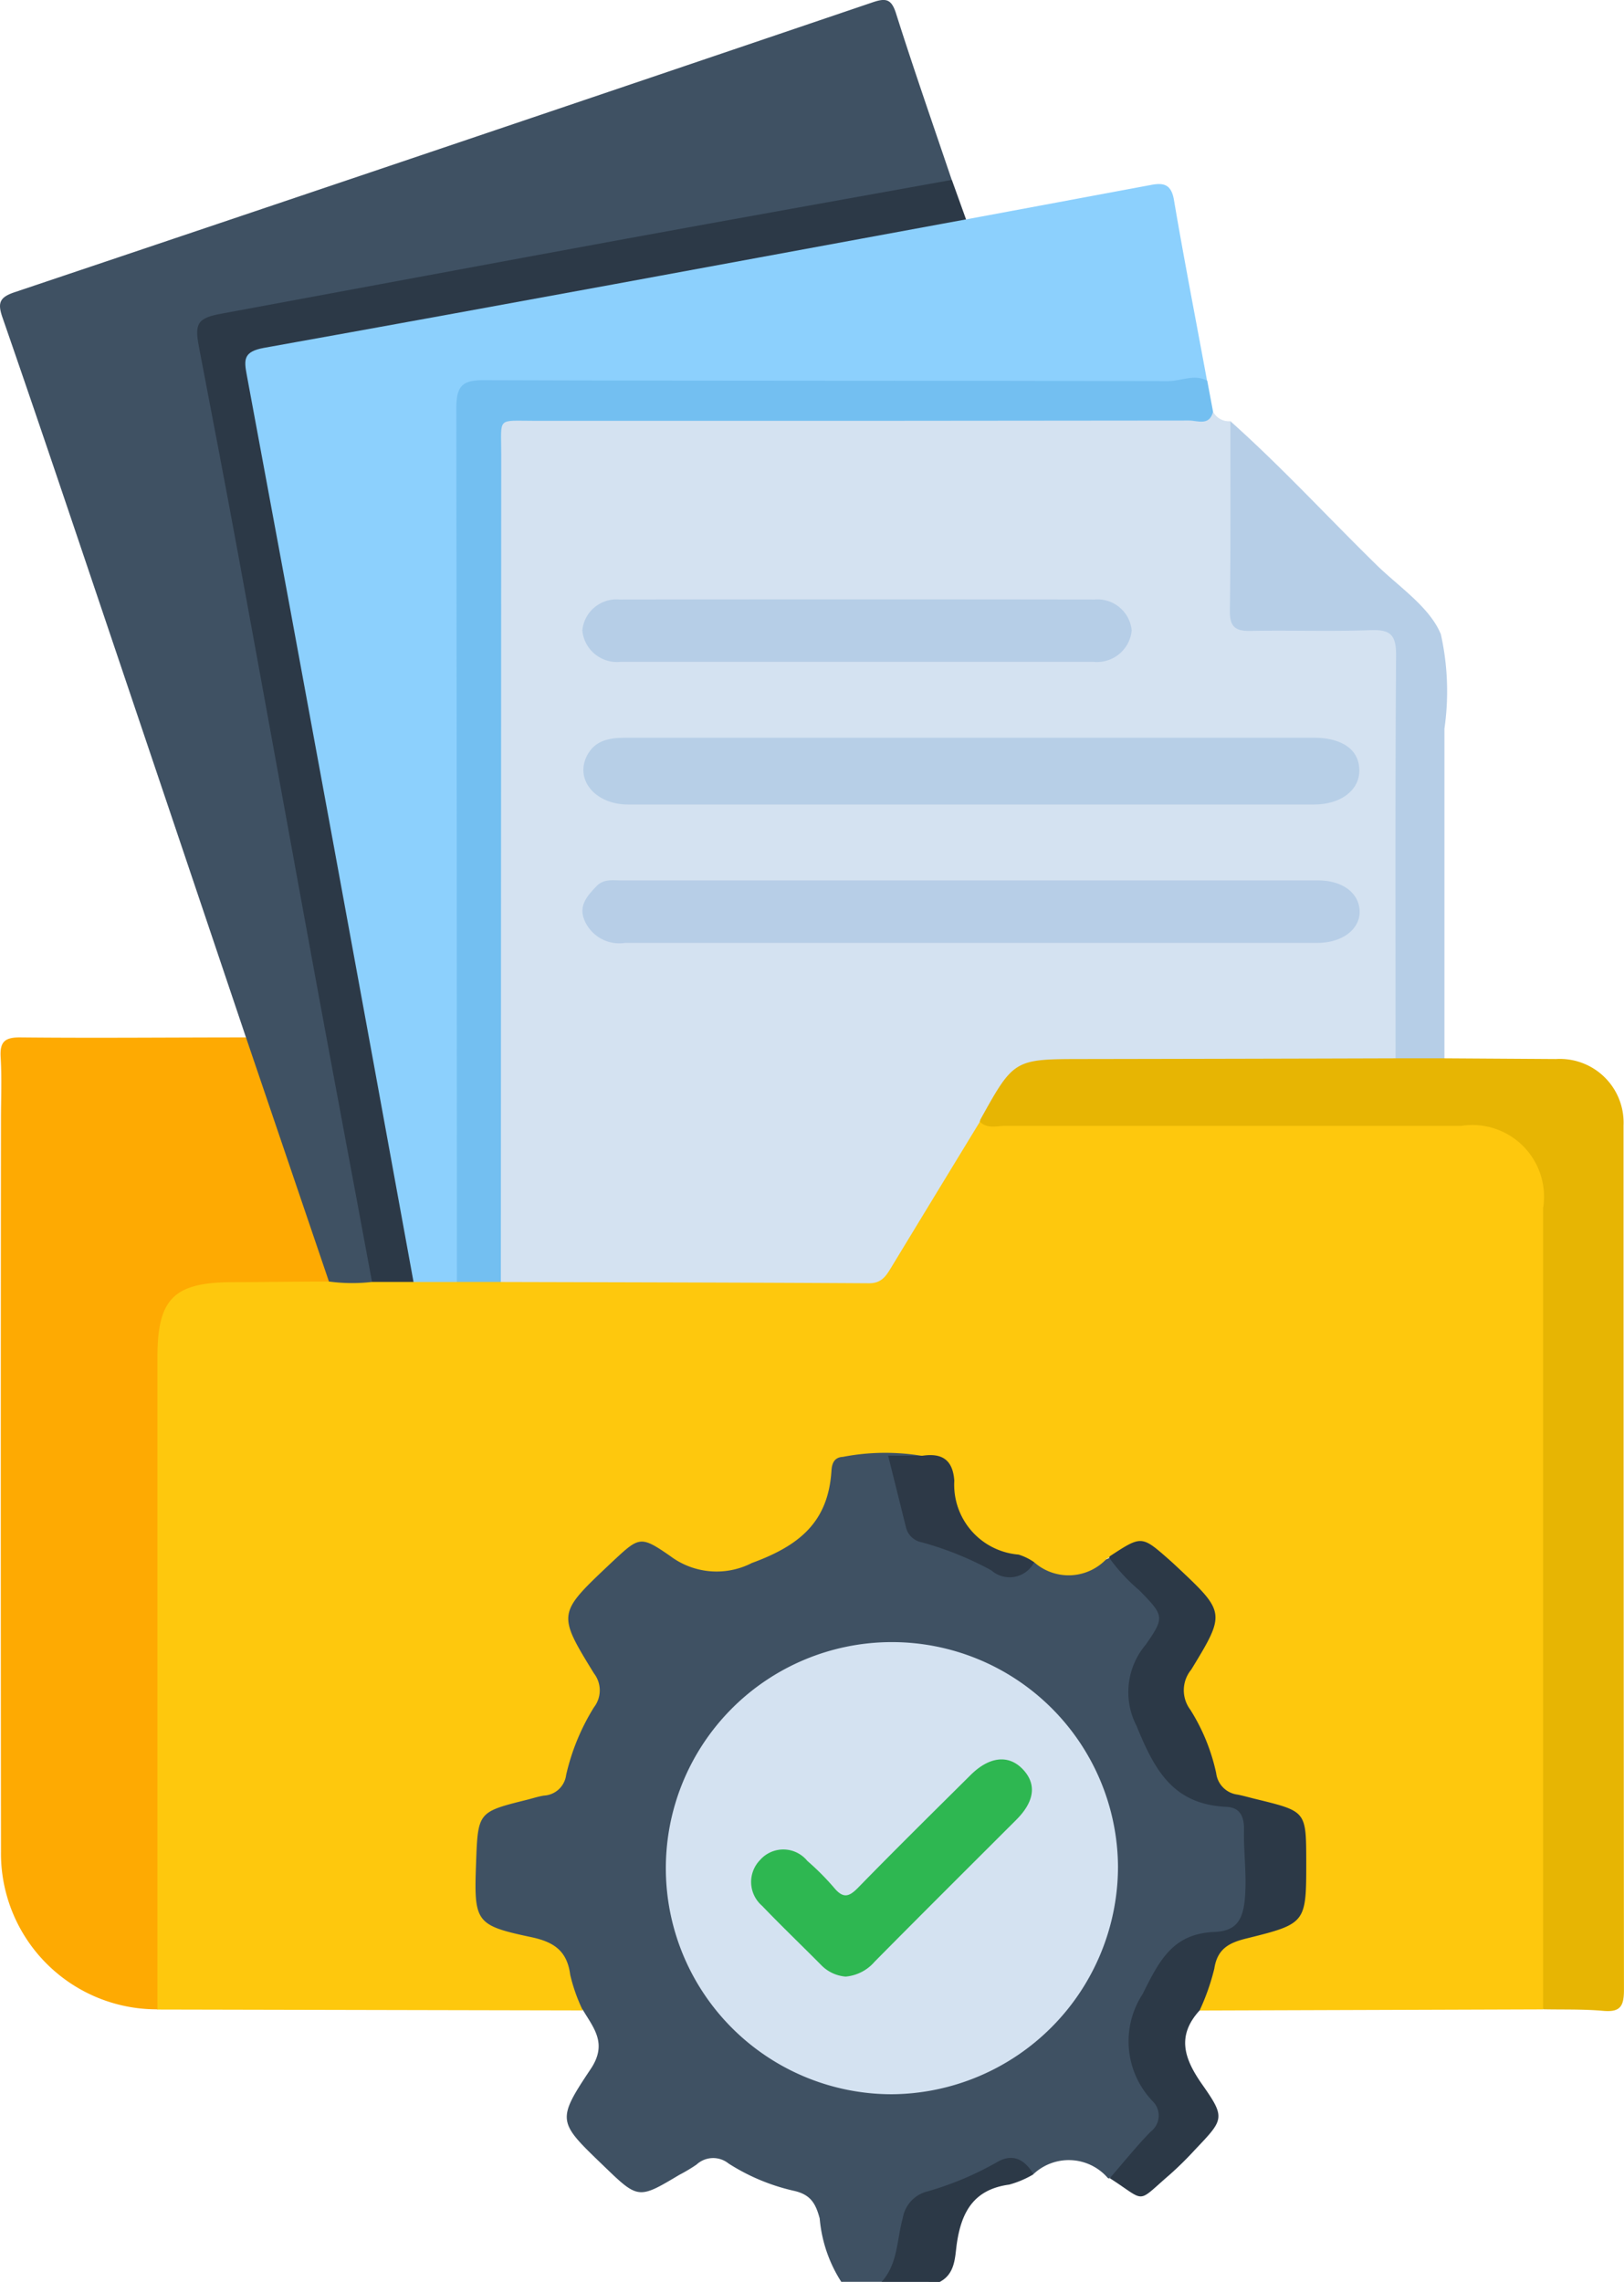 <svg id="Group_83767" data-name="Group 83767" xmlns="http://www.w3.org/2000/svg" xmlns:xlink="http://www.w3.org/1999/xlink" width="34.386" height="48.317" viewBox="0 0 34.386 48.317">
  <defs>
    <clipPath id="clip-path">
      <rect id="Rectangle_20448" data-name="Rectangle 20448" width="34.386" height="48.317" fill="none"/>
    </clipPath>
  </defs>
  <g id="Group_83766" data-name="Group 83766" clip-path="url(#clip-path)">
    <path id="Path_218023" data-name="Path 218023" d="M92.409,257.862c-.015,0-.034,0-.045-.014a1.091,1.091,0,0,0-1.571-.076.888.888,0,0,0-1.012,0,4.825,4.825,0,0,1-1.136.458.661.661,0,0,0-.509.553c-.06.292-.149.578-.216.869a.483.483,0,0,1-.343.4h-.852a2.945,2.945,0,0,1-.457-1.342c-.085-.316-.191-.507-.548-.586a4.334,4.334,0,0,1-1.382-.578.519.519,0,0,0-.678.023,3.43,3.43,0,0,1-.363.217c-.87.519-.87.52-1.614-.2-.958-.922-.995-.946-.263-2.042.356-.533.069-.857-.165-1.247a1.592,1.592,0,0,1-.43-.875.616.616,0,0,0-.507-.492c-.324-.067-.638-.175-.957-.267-.186-.054-.363-.129-.4-.351a5.658,5.658,0,0,1,.009-2.062.428.428,0,0,1,.223-.291.608.608,0,0,1,.262-.1c1.009-.046,1.361-.7,1.723-1.551a1.592,1.592,0,0,0-.169-1.714c-.393-.593-.364-.708.131-1.221.284-.295.571-.588.875-.863a.644.644,0,0,1,.9-.089,1.882,1.882,0,0,0,2.263.108,1.5,1.5,0,0,0,1.114-1.317.807.807,0,0,1,.91-.807c.421,0,.864-.233,1.246.13l-.022.041c-.111.211-.49-.044-.509.266a3.985,3.985,0,0,0,.135.59,1.027,1.027,0,0,0,.913,1.015,2.454,2.454,0,0,1,.86.365.731.731,0,0,0,.94-.02,2.177,2.177,0,0,0,1.673-.085,5.861,5.861,0,0,1,.942.921.51.51,0,0,1,.048.727,1.917,1.917,0,0,0-.165,2.305,1.621,1.621,0,0,0,1.342,1.15c.69.117.655.183.78.9a8.151,8.151,0,0,1-.033,1.5c0,.284-.189.413-.438.482-.319.089-.641.165-.962.243a.561.561,0,0,0-.458.42,5.839,5.839,0,0,1-.562,1.347.606.606,0,0,0,.031.7,1.792,1.792,0,0,1,.146.243c.159.332.555.632.385,1.018a2.252,2.252,0,0,1-1.088,1.19" transform="translate(-68.912 -211.736)" fill="#3f5163"/>
    <path id="Path_218024" data-name="Path 218024" d="M147.832,364.488c.349-.382.321-.9.449-1.351a.7.7,0,0,1,.534-.568,6.657,6.657,0,0,0,1.466-.619c.334-.193.587-.049.768.259a2.057,2.057,0,0,1-.514.219c-.742.1-1.01.568-1.109,1.246-.042.285-.028.64-.363.815Z" transform="translate(-129.166 -316.171)" fill="#2c3947"/>
    <path id="Path_218025" data-name="Path 218025" d="M45.477,196.889a.133.133,0,0,0-.044.016,1.1,1.1,0,0,1-1.539.078A5.726,5.726,0,0,1,42.6,196.6c-.162-.046-.225-.206-.27-.36a4.153,4.153,0,0,1-.16-.635.962.962,0,0,0-.643-.873,4.739,4.739,0,0,0-1.684.02c-.191.01-.232.151-.241.294-.069,1.082-.671,1.582-1.685,1.953a1.635,1.635,0,0,1-1.727-.146c-.635-.441-.658-.409-1.217.11l-.069.065c-1.1,1.04-1.107,1.046-.331,2.308a.587.587,0,0,1,0,.719,4.675,4.675,0,0,0-.589,1.433.5.5,0,0,1-.469.436c-.124.019-.244.06-.366.09-1.033.258-1.033.258-1.072,1.338-.045,1.242-.017,1.317,1.139,1.563.491.1.788.28.855.806a3.618,3.618,0,0,0,.267.752l-9.013-.019a.844.844,0,0,1-.15-.626q0-6.63,0-13.26c0-1.2.472-1.657,1.667-1.661.677,0,1.355-.019,2.031.011.325-.008.65-.013.974,0,.288-.008.577-.011.865,0,.314-.009.629-.01.943,0,.311-.008.622-.011.934,0,2.426-.006,4.852-.014,7.278.007a1.1,1.1,0,0,0,1.1-.622c.44-.781.93-1.533,1.393-2.3.1-.171.181-.377.425-.405,3.373,0,6.746-.013,10.119,0a1.7,1.7,0,0,1,1.911,1.939q.008,8.1,0,16.193a.991.991,0,0,1-.15.721l-7.274.024a1.467,1.467,0,0,1,1.172-1.673c.962-.24.959-.24.963-1.225.007-1.469.013-1.215-1.173-1.517a.943.943,0,0,1-.77-.716,4.921,4.921,0,0,0-.531-1.255.686.686,0,0,1,.008-.795c.118-.185.227-.377.34-.565.328-.544.326-.548-.058-1.029a4.1,4.1,0,0,0-.315-.35c-.435-.433-.858-.911-1.556-.463" transform="translate(-21.997 -163.904)" fill="#fec80d"/>
    <path id="Path_218026" data-name="Path 218026" d="M93.16,84.066q-.944,1.548-1.886,3.1c-.109.181-.208.323-.464.321-2.6-.016-5.2-.02-7.795-.027a1.061,1.061,0,0,1-.136-.726q0-8.357,0-16.714c0-.872.071-.945.938-.946q6.455,0,12.91,0c.457,0,.914-.007,1.37-.041a.381.381,0,0,0,.369.2,1.266,1.266,0,0,1,.148.729c0,.992-.006,1.984,0,2.976,0,.518.053.565.571.573.741.011,1.483-.01,2.224.009.572.014.7.131.7.708.012,2.661.007,5.322,0,7.983a.956.956,0,0,1-.1.5c-.216.22-.5.165-.759.166-2.159.005-4.319.017-6.477-.007a1.1,1.1,0,0,0-1.144.629.981.981,0,0,1-.476.564" transform="translate(-72.412 -60.315)" fill="#d4e2f1"/>
    <path id="Path_218027" data-name="Path 218027" d="M7.876,27.145a3.646,3.646,0,0,1-.911-.009c-.17-.07-.2-.233-.25-.379-.5-1.474-.981-2.955-1.489-4.427-.041-.117-.1-.236-.017-.36q-1.532-4.55-3.066-9.1C1.451,10.818.761,8.765.051,6.719c-.106-.307-.057-.424.254-.529Q9.4,3.132,18.481.049c.274-.093.394-.072.491.236.374,1.181.783,2.352,1.18,3.526a.956.956,0,0,1-.643.257c-4.777.87-9.549,1.766-14.327,2.624-.906.163-.907.167-.743,1.055q1.469,7.94,2.927,15.882c.178.975.367,1.949.539,2.926.035.2.12.4-.029.59" transform="translate(0 -0.001)" fill="#3f5163"/>
    <path id="Path_218028" data-name="Path 218028" d="M44.761,54.111h-.919c-.188-.138-.191-.354-.227-.551q-1.7-9.22-3.4-18.441c-.139-.754-.086-.822.677-.96,4.577-.829,9.15-1.681,13.726-2.513a1.351,1.351,0,0,1,.922-.034q1.962-.365,3.923-.731c.271-.051.425-.005.48.32.217,1.278.466,2.551.7,3.825a2.009,2.009,0,0,1-1.062.151q-6.759.005-13.519,0h-.331c-.821,0-.822,0-.822.844q0,8.612,0,17.225a1.218,1.218,0,0,1-.151.862" transform="translate(-35.086 -26.966)" fill="#8cd0fd"/>
    <path id="Path_218029" data-name="Path 218029" d="M5.28,173.965l1.756,5.167c-.677,0-1.354.012-2.031.013-1.25,0-1.6.347-1.6,1.58q0,5.259,0,10.517,0,1.651,0,3.3A3.3,3.3,0,0,1,.092,191.2q-.008-7.747,0-15.493c0-.441.02-.883-.007-1.322-.02-.33.085-.426.419-.423,1.593.016,3.186,0,4.778,0" transform="translate(-0.071 -151.996)" fill="#feaa02"/>
    <path id="Path_218030" data-name="Path 218030" d="M164.324,177.857a.162.162,0,0,1,.01-.046c.712-1.282.712-1.28,2.173-1.282q3.309-.005,6.618-.015a1.035,1.035,0,0,1,1.036,0l2.362.015a1.349,1.349,0,0,1,1.429,1.408q0,9.152.009,18.3c0,.345-.074.479-.439.446-.422-.038-.848-.024-1.273-.033q0-8.481,0-16.962a1.518,1.518,0,0,0-1.731-1.744q-4.827,0-9.654,0c-.181,0-.382.069-.541-.087" transform="translate(-143.576 -154.105)" fill="#e7b503"/>
    <path id="Path_218031" data-name="Path 218031" d="M49.334,31.018c-4.954.912-9.906,1.832-14.863,2.72-.443.079-.429.251-.367.58q.928,4.983,1.842,9.969.848,4.614,1.688,9.23h-.879c-.4-2.165-.81-4.328-1.208-6.494-.547-2.98-1.084-5.962-1.632-8.943-.268-1.459-.548-2.916-.827-4.374-.094-.491-.02-.6.482-.692,2.861-.529,5.72-1.064,8.582-1.589,2.292-.42,4.586-.829,6.88-1.243l.3.834" transform="translate(-28.878 -26.373)" fill="#2c3947"/>
    <path id="Path_218032" data-name="Path 218032" d="M76.536,82.478q0-9.251-.012-18.5c0-.49.136-.6.607-.595,4.822.017,9.644.007,14.466.02.276,0,.552-.157.827-.008l.123.656c-.077.308-.33.186-.508.186q-6.932.01-13.864.006c-.8,0-.7-.088-.7.708q-.006,8.763-.008,17.526l-.929,0" transform="translate(-66.862 -55.333)" fill="#73bff1"/>
    <path id="Path_218033" data-name="Path 218033" d="M210.794,84.124h-1.036c0-2.848-.009-5.7.011-8.544,0-.425-.123-.536-.534-.522-.85.031-1.7,0-2.553.016-.329.007-.436-.1-.432-.428.018-1.337.01-2.675.011-4.012,1.08.963,2.059,2.029,3.091,3.04.482.472,1.125.891,1.365,1.47a5.559,5.559,0,0,1,.076,2q0,3.489,0,6.977" transform="translate(-180.209 -61.715)" fill="#b6cee7"/>
    <path id="Path_218034" data-name="Path 218034" d="M185.958,258.779c.009-.013.015-.03.028-.038.664-.434.664-.434,1.249.08.047.042.094.085.14.128,1.051.986,1.062.992.325,2.2a.685.685,0,0,0-.02.846,4.138,4.138,0,0,1,.549,1.345.52.52,0,0,0,.452.454c.138.027.274.068.411.1,1.041.255,1.041.255,1.044,1.3,0,1.321.007,1.331-1.269,1.647-.368.091-.614.219-.678.64a4.792,4.792,0,0,1-.31.882c-.493.54-.329,1.022.052,1.566.5.712.463.739-.148,1.382a7.43,7.43,0,0,1-.537.53c-.725.623-.481.58-1.27.075.288-.33.562-.674.868-.987a.425.425,0,0,0,.053-.629,1.832,1.832,0,0,1-.224-2.285c.364-.734.65-1.278,1.524-1.313.477-.02.61-.275.644-.762s-.033-.93-.023-1.393c.006-.282-.08-.48-.369-.493-1.121-.052-1.515-.754-1.906-1.715a1.553,1.553,0,0,1,.19-1.714c.416-.592.389-.623-.136-1.161a3.741,3.741,0,0,1-.637-.69" transform="translate(-162.478 -225.795)" fill="#2c3947"/>
    <path id="Path_218035" data-name="Path 218035" d="M116.195,284.952a4.787,4.787,0,1,1,4.793-4.828,4.825,4.825,0,0,1-4.793,4.828" transform="translate(-97.316 -240.608)" fill="#d4e2f1"/>
    <path id="Path_218036" data-name="Path 218036" d="M149.658,244.024c.413-.062.643.085.674.529a1.484,1.484,0,0,0,1.361,1.564,1.177,1.177,0,0,1,.33.162.583.583,0,0,1-.906.172,6.87,6.87,0,0,0-1.473-.594.422.422,0,0,1-.337-.325l-.376-1.509Z" transform="translate(-130.126 -213.2)" fill="#2d3947"/>
    <path id="Path_218037" data-name="Path 218037" d="M106.047,123.706h7c.095,0,.189,0,.284,0,.6.011.942.272.935.707-.007.413-.4.708-.961.708q-7.261,0-14.522,0c-.715,0-1.153-.554-.849-1.073.194-.331.54-.342.875-.342h7.237Z" transform="translate(-85.484 -108.086)" fill="#b7cfe7"/>
    <path id="Path_218038" data-name="Path 218038" d="M105.912,147.63h7.326c.511,0,.864.26.88.642s-.355.681-.9.681q-7.326,0-14.653,0a.8.8,0,0,1-.868-.5c-.114-.3.073-.5.262-.7.152-.16.348-.123.533-.123q3.71,0,7.421,0" transform="translate(-85.33 -128.988)" fill="#b7cee7"/>
    <path id="Path_218039" data-name="Path 218039" d="M103.418,101.825q-2.48,0-4.961,0a.737.737,0,0,1-.807-.666.727.727,0,0,1,.785-.654q5.032-.007,10.063,0a.726.726,0,0,1,.784.655.738.738,0,0,1-.808.665q-2.528,0-5.055,0" transform="translate(-85.32 -87.811)" fill="#b6cee7"/>
    <path id="Path_218040" data-name="Path 218040" d="M127.927,299.646a.809.809,0,0,1-.5-.23c-.421-.425-.853-.839-1.267-1.27a.666.666,0,0,1-.04-.969.655.655,0,0,1,1,.02,5.4,5.4,0,0,1,.566.568c.2.241.324.189.518-.01.78-.8,1.576-1.585,2.369-2.372.4-.4.808-.44,1.106-.13s.259.679-.133,1.072c-1,1-2.006,2-3,3.005a.913.913,0,0,1-.611.316" transform="translate(-110.026 -257.794)" fill="#2eb751"/>
  </g>
</svg>
